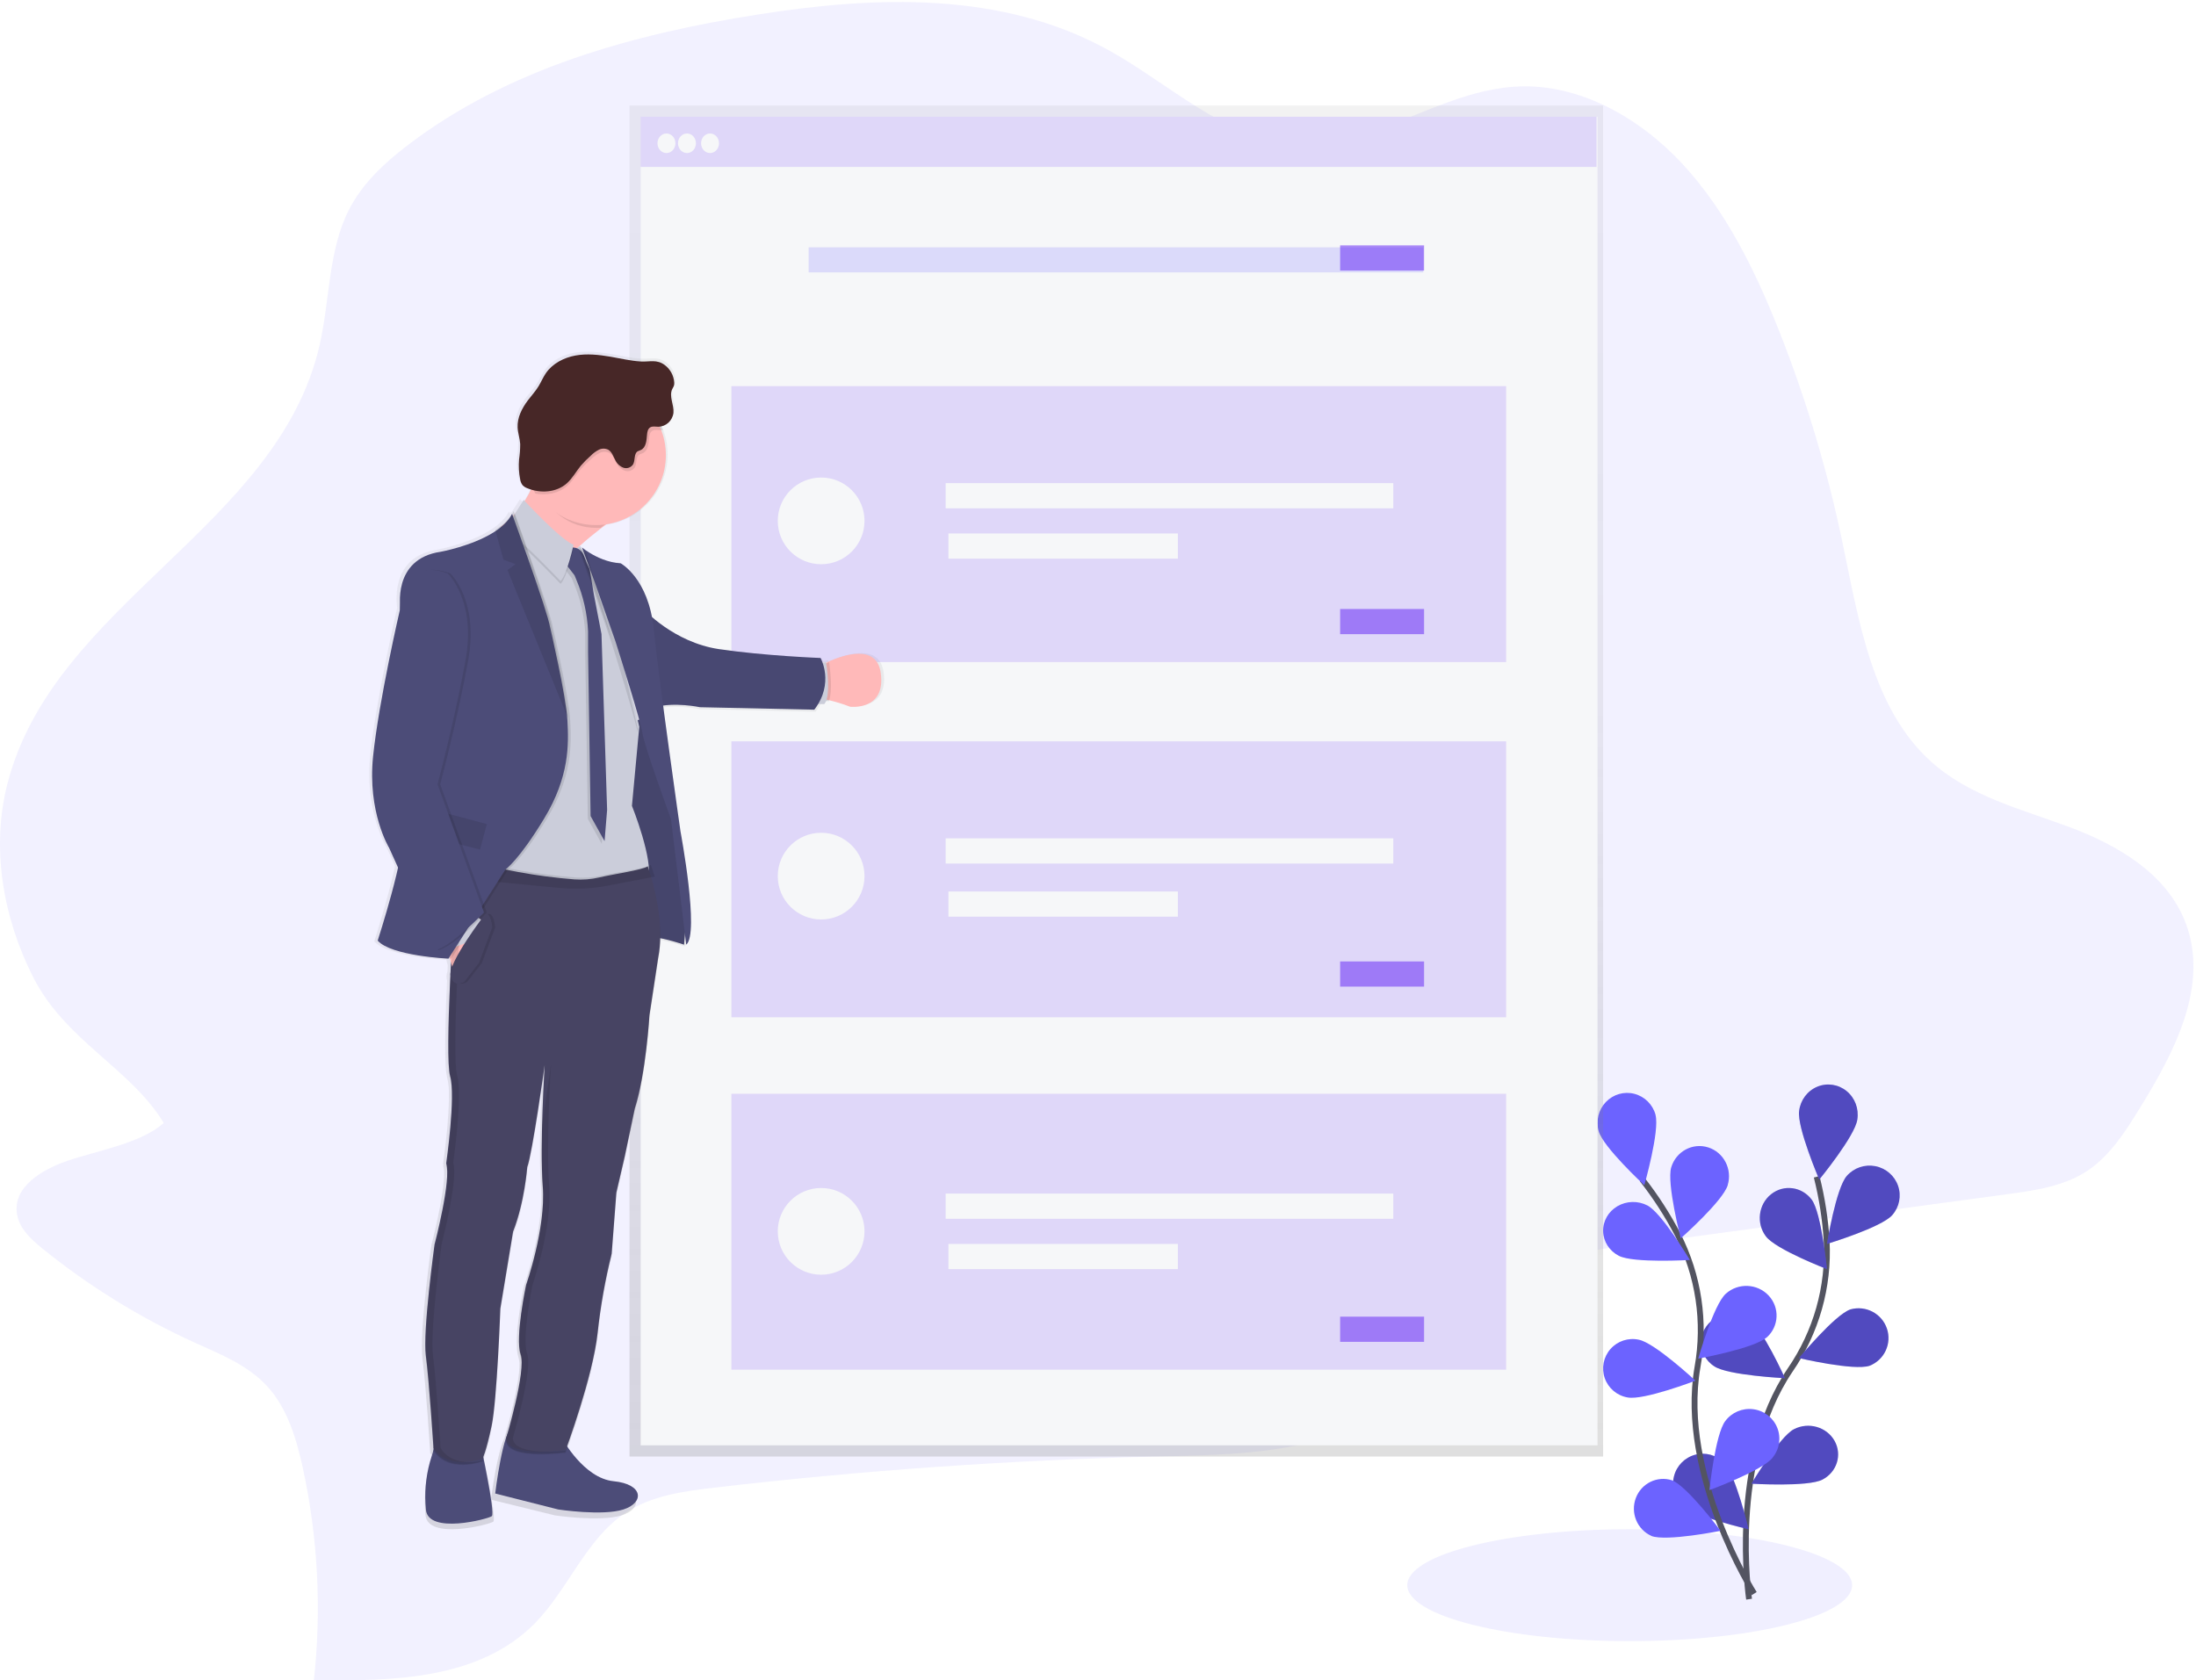 <?xml version="1.0" encoding="UTF-8"?>
<svg width="750px" height="574px" viewBox="0 0 750 574" version="1.1" xmlns="http://www.w3.org/2000/svg" xmlns:xlink="http://www.w3.org/1999/xlink">
    <!-- Generator: Sketch 53 (72520) - https://sketchapp.com -->
    <title>@1xIllustration</title>
    <desc>Created with Sketch.</desc>
    <defs>
        <linearGradient x1="50%" y1="100%" x2="50%" y2="0%" id="linearGradient-1">
            <stop stop-color="#808080" stop-opacity="0.25" offset="0%"></stop>
            <stop stop-color="#808080" stop-opacity="0.12" offset="54%"></stop>
            <stop stop-color="#808080" stop-opacity="0.1" offset="100%"></stop>
        </linearGradient>
        <filter x="-9.0%" y="-6.5%" width="118.0%" height="113.0%" filterUnits="objectBoundingBox" id="filter-2">
            <feGaussianBlur stdDeviation="10" in="SourceGraphic"></feGaussianBlur>
        </filter>
        <linearGradient x1="50.009%" y1="99.993%" x2="50.009%" y2="0.002%" id="linearGradient-3">
            <stop stop-color="#808080" stop-opacity="0.25" offset="0%"></stop>
            <stop stop-color="#808080" stop-opacity="0.12" offset="54%"></stop>
            <stop stop-color="#808080" stop-opacity="0.1" offset="100%"></stop>
        </linearGradient>
    </defs>
    <g id="Landing-Page" stroke="none" stroke-width="1" fill="none" fill-rule="evenodd">
        <g id="TravelLead-Landing-Page-" transform="translate(-653, -197)">
            <g id="---HERO" transform="translate(159, 191)">
                <g id="Illustration" transform="translate(494, 0)">
                    <ellipse id="Oval" fill="#6C63FF" opacity="0.1" cx="556.59" cy="547.512" rx="75.964" ry="19.11"></ellipse>
                    <path d="M23.103,402.517 C14.518,405.456 4.098,411.453 5.854,420.984 C6.733,425.815 10.651,429.396 14.374,432.42 C30.273,445.305 47.75,456.117 66.381,464.595 C75.274,468.628 84.731,472.326 91.448,479.763 C98.165,487.2 101.278,497.595 103.46,507.617 C108.582,531.353 109.847,555.757 107.209,579.895 C134.019,580.405 163.706,579.803 182.678,560.511 C194.035,548.957 200.123,531.819 213.479,522.877 C222.385,516.913 233.362,515.434 243.965,514.19 C294.151,508.329 344.597,504.781 395.302,503.546 C416.548,503.028 438.26,502.845 458.097,495.448 C477.934,488.051 495.943,471.881 499.973,449.958 C500.596,446.58 501.002,442.855 503.315,440.499 C505.379,438.384 508.473,437.88 511.363,437.507 L685.611,413.94 C695.152,412.631 705.028,411.237 713.063,405.849 C720.835,400.612 726.078,392.246 731.091,384.089 C742.579,365.419 754.5,342.848 746.544,321.501 C740.181,304.441 723.076,294.615 706.732,288.514 C690.388,282.413 672.792,278.125 659.509,266.165 C639.298,247.966 634.815,217.755 629.12,190.647 C623.967,166.099 616.733,142.033 607.494,118.711 C599.342,98.195 589.414,77.973 574.616,62.007 C559.818,46.041 539.457,34.722 518.735,35.534 C491.67,36.607 467.861,57.68 440.75,55.061 C417.853,52.868 399.221,34.539 378.604,23.135 C342.004,2.874 298.804,4.655 258.756,10.972 C216.29,17.656 173.562,29.354 139.157,55.664 C131.293,61.686 123.769,68.638 119.149,77.698 C112.072,91.596 112.681,108.531 109.136,123.974 C94.849,186.163 18.253,212.106 2.506,273.844 C-3.091,295.761 1.051,319.53 11.32,339.784 C22.362,361.59 44.546,370.886 55.916,389.601 C48.314,396.534 33.169,399.067 23.103,402.517 Z" id="Path" fill="#6C63FF" opacity="0.093"></path>
                    <path d="M597.362,552.29 C597.362,552.29 590.364,505.091 611.383,474.026 C620.301,461.052 624.678,445.596 623.856,429.978 C623.411,422.568 622.271,415.213 620.451,408.007" id="Path" stroke="#535461" stroke-width="2"></path>
                    <path d="M634.335,388.438 C633.552,394.076 621.328,408.962 621.328,408.962 C621.328,408.962 613.689,391.148 614.452,385.51 C614.902,381.81 617.263,378.647 620.626,377.238 C623.99,375.83 627.832,376.396 630.675,378.718 C633.517,381.04 634.917,384.757 634.335,388.438 L634.335,388.438 Z" id="Path" fill="#6C63FF"></path>
                    <path d="M646.266,421.09 C642.53,425.332 623.954,430.939 623.954,430.939 C623.954,430.939 627.027,411.898 630.755,407.683 C633.17,404.936 636.879,403.675 640.486,404.375 C644.093,405.074 647.049,407.628 648.241,411.075 C649.433,414.522 648.68,418.337 646.266,421.084 L646.266,421.09 Z" id="Path" fill="#6C63FF"></path>
                    <path d="M638.529,472.552 C633.178,474.348 614.399,469.931 614.399,469.931 C614.399,469.931 626.655,455.081 632.006,453.292 C637.24,451.839 642.701,454.717 644.437,459.844 C646.173,464.97 643.578,470.553 638.529,472.552 Z" id="Path" fill="#6C63FF"></path>
                    <path d="M622.399,511.457 C617.427,514.022 598.155,512.843 598.155,512.843 C598.155,512.843 607.718,496.788 612.691,494.222 C617.664,491.656 623.868,493.434 626.549,498.194 C629.23,502.953 627.372,508.891 622.399,511.457 L622.399,511.457 Z" id="Path" fill="#6C63FF"></path>
                    <path d="M603.089,428.332 C606.428,432.808 623.954,439.539 623.954,439.539 C623.954,439.539 622.093,420.303 618.754,415.807 C615.41,411.332 609.193,410.509 604.867,413.967 C600.541,417.426 599.745,423.857 603.089,428.332 L603.089,428.332 Z" id="Path" fill="#6C63FF"></path>
                    <path d="M585.5,472.757 C590.151,475.857 609.621,476.804 609.621,476.804 C609.621,476.804 601.982,459.759 597.305,456.678 C594.284,454.609 590.325,454.247 586.944,455.731 C583.564,457.216 581.288,460.316 580.989,463.843 C580.69,467.371 582.414,470.778 585.5,472.757 L585.5,472.757 Z" id="Path" fill="#6C63FF"></path>
                    <path d="M574.523,520.201 C578.508,524.154 597.199,528.402 597.199,528.402 C597.199,528.402 592.77,509.61 588.778,505.658 C586.211,503.028 582.439,501.995 578.905,502.956 C575.372,503.916 572.625,506.721 571.718,510.296 C570.81,513.87 571.882,517.66 574.523,520.215 L574.523,520.201 Z" id="Path" fill="#6C63FF"></path>
                    <path d="M634.335,388.438 C633.552,394.076 621.328,408.962 621.328,408.962 C621.328,408.962 613.689,391.148 614.452,385.51 C614.902,381.81 617.263,378.647 620.626,377.238 C623.99,375.83 627.832,376.396 630.675,378.718 C633.517,381.04 634.917,384.757 634.335,388.438 L634.335,388.438 Z" id="Path" fill="#000000" opacity="0.25"></path>
                    <path d="M646.266,421.09 C642.53,425.332 623.954,430.939 623.954,430.939 C623.954,430.939 627.027,411.898 630.755,407.683 C633.17,404.936 636.879,403.675 640.486,404.375 C644.093,405.074 647.049,407.628 648.241,411.075 C649.433,414.522 648.68,418.337 646.266,421.084 L646.266,421.09 Z" id="Path" fill="#000000" opacity="0.25"></path>
                    <path d="M638.529,472.552 C633.178,474.348 614.399,469.931 614.399,469.931 C614.399,469.931 626.655,455.081 632.006,453.292 C637.24,451.839 642.701,454.717 644.437,459.844 C646.173,464.97 643.578,470.553 638.529,472.552 Z" id="Path" fill="#000000" opacity="0.25"></path>
                    <path d="M622.399,511.457 C617.427,514.022 598.155,512.843 598.155,512.843 C598.155,512.843 607.718,496.788 612.691,494.222 C617.664,491.656 623.868,493.434 626.549,498.194 C629.23,502.953 627.372,508.891 622.399,511.457 L622.399,511.457 Z" id="Path" fill="#000000" opacity="0.25"></path>
                    <path d="M603.089,428.332 C606.428,432.808 623.954,439.539 623.954,439.539 C623.954,439.539 622.093,420.303 618.754,415.807 C615.41,411.332 609.193,410.509 604.867,413.967 C600.541,417.426 599.745,423.857 603.089,428.332 L603.089,428.332 Z" id="Path" fill="#000000" opacity="0.25"></path>
                    <path d="M585.5,472.757 C590.151,475.857 609.621,476.804 609.621,476.804 C609.621,476.804 601.982,459.759 597.305,456.678 C594.284,454.609 590.325,454.247 586.944,455.731 C583.564,457.216 581.288,460.316 580.989,463.843 C580.69,467.371 582.414,470.778 585.5,472.757 L585.5,472.757 Z" id="Path" fill="#000000" opacity="0.25"></path>
                    <path d="M574.523,520.201 C578.508,524.154 597.199,528.402 597.199,528.402 C597.199,528.402 592.77,509.61 588.778,505.658 C586.211,503.028 582.439,501.995 578.905,502.956 C575.372,503.916 572.625,506.721 571.718,510.296 C570.81,513.87 571.882,517.66 574.523,520.215 L574.523,520.201 Z" id="Path" fill="#000000" opacity="0.25"></path>
                    <path d="M599.11,550.379 C599.11,550.379 573.405,509.909 579.739,473.055 C582.502,457.627 580.135,441.726 572.995,427.743 C569.549,421.129 565.497,414.842 560.89,408.962" id="Path" stroke="#535461" stroke-width="2"></path>
                    <path d="M565.398,386.832 C566.906,392.286 561.582,410.873 561.582,410.873 C561.582,410.873 547.476,397.852 545.981,392.385 C545.001,388.858 545.948,385.068 548.465,382.443 C550.981,379.817 554.686,378.755 558.183,379.656 C561.68,380.558 564.438,383.285 565.418,386.812 L565.398,386.832 Z" id="Path" fill="#6C63FF"></path>
                    <path d="M590.078,410.856 C588.434,416.293 574.025,429.028 574.025,429.028 C574.025,429.028 569.152,410.211 570.776,404.767 C572.421,399.325 578.071,396.277 583.396,397.958 C588.721,399.639 591.703,405.414 590.058,410.856 L590.078,410.856 Z" id="Path" fill="#6C63FF"></path>
                    <path d="M603.396,462.842 C599.189,466.619 580,470.115 580,470.115 C580,470.115 585.218,451.688 589.425,447.937 C593.634,444.154 600.175,444.432 604.035,448.557 C607.895,452.682 607.612,459.092 603.403,462.875 L603.396,462.842 Z" id="Path" fill="#6C63FF"></path>
                    <path d="M605.42,503.939 C601.959,508.378 583.822,515.025 583.822,515.025 C583.822,515.025 585.8,495.924 589.228,491.452 C591.432,488.481 595.083,486.929 598.768,487.397 C602.454,487.864 605.595,490.278 606.976,493.703 C608.357,497.129 607.762,501.028 605.42,503.893 L605.42,503.939 Z" id="Path" fill="#6C63FF"></path>
                    <path d="M552.873,434.991 C557.844,437.568 577.133,436.415 577.133,436.415 C577.133,436.415 567.587,420.358 562.63,417.788 C559.414,416.123 555.512,416.223 552.395,418.052 C549.277,419.881 547.417,423.16 547.516,426.654 C547.615,430.148 549.657,433.326 552.873,434.991 L552.873,434.991 Z" id="Path" fill="#6C63FF"></path>
                    <path d="M555.875,483.38 C561.325,484.441 579.044,477.654 579.044,477.654 C579.044,477.654 565.162,464.714 559.713,463.659 C556.151,462.88 552.445,464.09 550.031,466.823 C547.616,469.555 546.872,473.38 548.085,476.819 C549.299,480.257 552.28,482.768 555.875,483.38 Z" id="Path" fill="#6C63FF"></path>
                    <path d="M563.982,530.697 C569.128,532.66 587.644,528.937 587.644,528.937 C587.644,528.937 576.218,513.677 571.059,511.687 C565.999,510.042 560.559,512.712 558.675,517.763 C556.791,522.815 559.122,528.482 563.982,530.664 L563.982,530.697 Z" id="Path" fill="#6C63FF"></path>
                    <polygon id="Path" fill="url(#linearGradient-1)" filter="url(#filter-2)" points="214.992 42.043 214.992 59.955 214.992 503.558 547.512 503.558 547.512 59.955 547.512 42.043"></polygon>
                    <rect id="Rectangle" fill="#F6F7F9" x="218.814" y="45.865" width="326.787" height="17.199"></rect>
                    <g id="Group" opacity="0.2" transform="translate(218.814, 45.865)" fill="#6020F7">
                        <rect id="Rectangle" opacity="0.741" x="0" y="0" width="326.46" height="17.129"></rect>
                    </g>
                    <rect id="Rectangle" fill="#F6F7F9" x="218.814" y="63.064" width="326.787" height="436.672"></rect>
                    <g id="Group-22" transform="translate(224.547, 51.598)" fill="#F6F7F9">
                        <ellipse id="Oval" cx="3.066" cy="3.344" rx="3.066" ry="3.344"></ellipse>
                        <ellipse id="Oval" cx="10.073" cy="3.344" rx="3.066" ry="3.344"></ellipse>
                        <ellipse id="Oval" cx="17.956" cy="3.344" rx="3.066" ry="3.344"></ellipse>
                    </g>
                    <g id="Group" opacity="0.2" transform="translate(276.145, 89.819)" fill="#6C63FF">
                        <rect id="Rectangle" x="0.033" y="0.669" width="209.919" height="8.566"></rect>
                    </g>
                    <rect id="Rectangle" fill="#6020F7" opacity="0.504" x="457.694" y="89.819" width="28.666" height="8.6"></rect>
                    <g id="Group" opacity="0.2" transform="translate(249.39, 137.595)" fill="#6020F7">
                        <rect id="Rectangle" opacity="0.741" x="0.4" y="0.307" width="264.611" height="94.264"></rect>
                    </g>
                    <rect id="Rectangle" fill="#F6F7F9" x="322.965" y="171.038" width="152.883" height="8.6"></rect>
                    <rect id="Rectangle" fill="#F6F7F9" x="323.921" y="188.237" width="78.353" height="8.6"></rect>
                    <rect id="Rectangle" fill="#6020F7" opacity="0.504" x="457.694" y="214.036" width="28.666" height="8.6"></rect>
                    <circle id="Oval" fill="#F6F7F9" cx="280.445" cy="183.937" r="14.811"></circle>
                    <g id="Group" opacity="0.2" transform="translate(249.39, 258.946)" fill="#6020F7">
                        <rect id="Rectangle" opacity="0.741" x="0.4" y="0.3" width="264.611" height="94.264"></rect>
                    </g>
                    <rect id="Rectangle" fill="#F6F7F9" x="322.965" y="292.389" width="152.883" height="8.6"></rect>
                    <rect id="Rectangle" fill="#F6F7F9" x="323.921" y="310.544" width="78.353" height="8.6"></rect>
                    <rect id="Rectangle" fill="#6020F7" opacity="0.504" x="457.694" y="334.432" width="28.666" height="8.6"></rect>
                    <circle id="Oval" fill="#F6F7F9" cx="280.445" cy="305.288" r="14.811"></circle>
                    <g id="Group" opacity="0.2" transform="translate(249.39, 379.341)" fill="#6020F7">
                        <rect id="Rectangle" opacity="0.741" x="0.4" y="0.294" width="264.611" height="94.264"></rect>
                    </g>
                    <rect id="Rectangle" fill="#F6F7F9" x="322.965" y="413.74" width="152.883" height="8.6"></rect>
                    <rect id="Rectangle" fill="#F6F7F9" x="323.921" y="430.939" width="78.353" height="8.6"></rect>
                    <rect id="Rectangle" fill="#6020F7" opacity="0.504" x="457.694" y="455.783" width="28.666" height="8.6"></rect>
                    <circle id="Oval" fill="#F6F7F9" cx="280.445" cy="426.639" r="14.811"></circle>
                    <path d="M134.945,301.869 C132.407,313.386 127.83,327.578 127.83,327.578 C132.355,332.843 152.094,333.785 152.094,333.785 L152.127,333.745 L152.435,333.745 C152.573,334.471 152.73,335.171 152.92,335.838 C152.885,336.497 152.852,337.164 152.822,337.84 C152.54,338.627 152.444,339.468 152.54,340.299 C152.578,340.484 152.627,340.667 152.684,340.848 C152.212,351.273 151.877,362.391 152.166,368.813 C152.168,370.633 152.355,372.447 152.723,374.229 C153.065,375.588 153.258,376.981 153.3,378.382 C153.622,387.78 151.333,403.568 151.333,403.568 C151.333,403.568 151.392,403.783 151.425,403.895 C151.386,404.163 151.359,404.32 151.359,404.32 C151.558,404.956 151.671,405.616 151.694,406.282 C151.864,414.208 147.307,431.455 147.307,431.455 C147.307,431.455 143.621,457.975 144.146,468.079 C144.163,468.886 144.222,469.692 144.323,470.492 C145.451,478.897 146.946,502.362 146.946,502.362 C147.207,502.749 147.494,503.119 147.805,503.468 C147.674,503.991 147.516,504.521 147.346,505.044 C145.582,510.333 144.836,515.907 145.149,521.473 C145.195,522.127 145.247,522.839 145.313,523.559 C146.067,532.218 167.072,526.829 168.456,525.822 C168.928,525.475 168.593,522.336 167.944,518.353 L189.585,523.683 C189.585,523.683 204.93,525.946 212.229,523.683 C219.528,521.42 219.272,515.181 208.832,514.154 C201.52,513.448 195.716,506.659 192.851,502.65 C193.959,499.635 202.268,476.751 203.796,462.585 C204.784,453.434 206.404,444.361 208.642,435.431 L210.275,414.352 L213.173,401.926 L216.629,385.497 C220.531,373.45 221.725,353.313 221.725,353.313 L224.741,333.556 C225.162,331.408 225.396,329.229 225.443,327.042 C228.272,327.62 231.064,328.365 233.804,329.272 C238.526,325.61 231.837,290.319 231.837,290.319 C231.837,290.319 228.617,268.03 225.889,247.71 C232.138,246.775 238.913,248.24 238.913,248.24 L278.542,249.11 C279.365,248.033 280.077,246.876 280.666,245.657 L282.365,245.657 C282.575,245.365 282.741,245.043 282.857,244.702 L283.558,244.833 C286.134,245.426 288.667,246.193 291.139,247.128 C291.139,247.128 303.638,248.632 301.75,235.559 C300.346,225.814 289.224,229.352 283.663,231.772 L282.962,232.093 C282.909,231.726 282.876,231.517 282.876,231.517 L281.086,231.844 C280.975,231.572 280.85,231.306 280.712,231.046 C280.712,231.046 261.275,230.294 245.516,227.94 C234.309,226.265 225.843,219.876 221.862,216.331 C219.102,202.355 211.081,198.11 211.081,198.11 C206.629,197.888 202.615,195.932 200.149,194.422 C199.258,193.891 198.404,193.301 197.592,192.656 L197.159,192.904 L197.107,192.858 C199.776,190.386 202.543,188.117 204.976,186.214 L206.071,185.37 C213.838,184.612 220.768,180.18 224.701,173.457 C228.633,166.734 229.09,158.537 225.928,151.42 C225.823,151.185 225.699,150.949 225.587,150.721 C228.095,150.444 230.085,148.489 230.401,145.992 C230.643,143.252 228.748,140.335 229.988,137.876 C230.215,137.511 230.413,137.128 230.578,136.731 C230.68,136.357 230.712,135.966 230.67,135.58 C230.484,133.237 229.288,131.089 227.391,129.694 C224.577,127.66 222.079,128.693 219.003,128.517 C215.449,128.314 211.927,127.457 208.425,126.882 C204.405,126.228 200.287,125.783 196.274,126.483 C192.26,127.183 188.332,129.145 186.004,132.48 C185.007,133.906 184.332,135.534 183.381,137.006 C182.312,138.706 180.929,140.178 179.702,141.761 C177.636,144.422 175.964,147.614 176.128,150.976 C176.22,152.879 176.895,154.71 177.027,156.613 C177.033,158.387 176.901,160.158 176.633,161.911 C176.43,164.169 176.561,166.446 177.02,168.667 C177.112,169.362 177.378,170.023 177.794,170.589 C178.262,171.09 178.848,171.465 179.499,171.682 C180.18,171.949 180.879,172.168 181.591,172.336 C180.794,174.185 179.812,175.948 178.66,177.6 L177.597,176.502 L174.725,180.975 L174.613,180.674 C174.476,180.955 174.318,181.224 174.154,181.492 L173.859,180.674 C172.587,183.218 170.206,185.344 167.426,187.097 C159.911,191.806 149.425,193.754 149.425,193.754 C132.532,196.2 135.653,213.604 135.653,213.604 C135.653,213.604 128.486,244.656 126.472,263.851 C124.459,283.047 131.942,295.277 131.942,295.277 L134.945,301.869 Z M215.508,245.114 C216.164,247.253 216.741,249.28 217.233,251.052 L216.918,251.177 C216.557,249.535 216.065,247.429 215.528,245.114 L215.508,245.114 Z M196.923,193.009 L196.831,193.068 L196.916,192.983 L196.923,193.009 Z M167.787,517.483 C166.96,512.558 165.728,506.613 164.967,503.062 C165.505,501.316 166.219,498.648 167.059,494.678 C168.947,485.777 170.075,454.28 170.075,454.28 L174.482,427.818 C178.509,417.655 179.387,405.582 179.387,405.582 C181.007,401.318 184.752,375.216 185.348,371.024 C185.178,373.921 184.771,381.259 184.555,389.408 C184.555,389.48 184.555,389.559 184.555,389.631 C184.391,395.785 184.345,402.384 184.555,407.858 L184.555,407.858 C184.614,409.395 184.693,410.853 184.798,412.201 C184.83,412.547 184.85,412.907 184.863,413.26 C185.335,427.452 178.961,445.307 178.961,445.307 C178.961,445.307 176.122,458.544 176.541,465.941 C176.536,467.269 176.726,468.591 177.105,469.865 C177.293,470.454 177.401,471.065 177.427,471.683 C177.545,478.759 173.354,493.612 172.285,497.255 C169.951,502.055 168.213,514.292 167.787,517.483 Z" id="Shape" fill="url(#linearGradient-3)" fill-rule="nonzero"></path>
                    <path d="M192.011,497.396 C192.011,497.396 199.311,510.979 209.578,511.995 C219.846,513.01 220.093,519.341 212.916,521.645 C205.739,523.949 190.651,521.645 190.651,521.645 L169.127,516.189 C169.127,516.189 171.729,494.35 175.184,493.208 C178.639,492.066 192.011,497.396 192.011,497.396 Z" id="Path" fill="#4C4C78"></path>
                    <path d="M163.92,498.4 C163.92,498.4 169.299,522.944 167.956,523.941 C166.613,524.939 146.208,530.26 145.463,521.705 C145.399,520.994 145.347,520.303 145.309,519.644 C144.999,514.144 145.723,508.634 147.442,503.408 C148.029,501.807 148.311,500.108 148.271,498.4 C147.918,494.957 163.92,498.4 163.92,498.4 Z" id="Path" fill="#4C4C78"></path>
                    <path d="M171.038,185.958 C171.038,185.958 188.084,227.62 185.054,214.262 C183.062,205.387 196.022,193.609 204.983,186.686 C209.547,183.154 213.081,180.886 213.081,180.886 C213.081,180.886 181.062,143.734 183.334,159.764 C183.956,164.154 183.351,168.629 181.587,172.699 C179.252,177.935 175.623,182.496 171.038,185.958 L171.038,185.958 Z" id="Path" fill="#FFB9B9"></path>
                    <path d="M279.012,244.876 C280.294,244.696 281.599,244.779 282.848,245.121 C285.393,245.714 287.893,246.484 290.333,247.427 C290.333,247.427 302.686,248.937 300.791,235.813 C299.405,226.021 288.424,229.572 282.927,232.01 C281.057,232.838 279.816,233.54 279.816,233.54 L279.012,244.876 Z" id="Path" fill="#FFB9B9"></path>
                    <path d="M279.012,245.318 C280.368,245.134 281.749,245.219 283.071,245.568 C284.488,242.06 283.41,233.753 283.181,232.191 C281.204,233.036 279.89,233.753 279.89,233.753 L279.012,245.318 Z" id="Path" fill="#000000" opacity="0.1"></path>
                    <path d="M278.28,232.799 L282.111,232.191 C282.111,232.191 284.082,243.556 281.514,246.524 L277.1,246.524 L278.28,232.799 Z" id="Path" fill="#CBCDDA"></path>
                    <path d="M214.68,253.488 C214.68,253.488 224.243,247.666 225.381,255.022 C226.519,262.377 228.031,275.011 228.031,275.011 L230.674,291.061 L234.102,323.226 L233.621,328.699 C233.621,328.699 223.458,325.218 221.055,326.421 C218.652,327.625 216.723,312.927 216.723,312.927 L212.758,297.673 L212.125,265.327 L214.68,253.488 Z" id="Path" fill="#4C4C78"></path>
                    <path d="M214.68,253.488 C214.68,253.488 224.243,247.666 225.381,255.022 C226.519,262.377 228.031,275.011 228.031,275.011 L230.674,291.061 L234.102,323.226 L233.621,328.699 C233.621,328.699 223.458,325.218 221.055,326.421 C218.652,327.625 216.723,312.927 216.723,312.927 L212.758,297.673 L212.125,265.327 L214.68,253.488 Z" id="Path" fill="#000000" opacity="0.1"></path>
                    <path d="M219.769,214.036 C219.769,214.036 230.007,225.44 245.542,227.743 C261.077,230.046 280.246,230.774 280.246,230.774 C280.246,230.774 285.081,239.327 278.106,248.435 L239.03,247.584 C239.03,247.584 230.378,245.726 223.678,247.584 L219.769,214.036 Z" id="Path" fill="#4C4C78"></path>
                    <path d="M219.769,214.036 C219.769,214.036 230.007,225.44 245.542,227.743 C261.077,230.046 280.246,230.774 280.246,230.774 C280.246,230.774 285.081,239.327 278.106,248.435 L239.03,247.584 C239.03,247.584 230.378,245.726 223.678,247.584 L219.769,214.036 Z" id="Path" fill="#000000" opacity="0.05"></path>
                    <g id="Group" transform="translate(38.221, 0)"></g>
                    <path d="M183.515,172.117 C187.37,180.293 194.058,186.326 203.783,186.326 C204.212,186.326 204.627,186.326 205.048,186.326 C209.575,182.836 213.081,180.594 213.081,180.594 C213.081,180.594 181.321,143.874 183.574,159.717 C184.266,164.535 185.063,168.476 183.515,172.117 Z" id="Path" fill="#000000" opacity="0.1"></path>
                    <path d="M179.638,161.476 C179.634,174.669 190.326,185.367 203.519,185.371 C216.712,185.374 227.41,174.682 227.414,161.489 C227.417,148.296 216.725,137.598 203.532,137.595 C197.192,137.579 191.108,140.09 186.624,144.572 C182.139,149.053 179.625,155.137 179.638,161.476 L179.638,161.476 Z" id="Path" fill="#FFB9B9"></path>
                    <path d="M165.305,308.941 C165.305,308.941 219.32,313.701 221.337,306.815 C223.354,299.929 215.826,281.287 215.826,281.287 L218.239,255.253 L218.331,254.252 C218.331,254.252 211.581,226.091 211.805,223.866 C212.036,221.845 200.908,198.194 198.621,193.382 L198.206,192.513 L197.777,192.763 L197.593,192.875 L194.956,194.415 L184.494,191.953 L171.903,185.371 L170.71,257.385 L165.305,308.941 Z" id="Path" fill="#CBCDDA"></path>
                    <path d="M193.393,194.094 C193.393,194.094 197.052,193.091 198.481,196.794 C199.031,198.376 199.685,199.919 200.437,201.414 L201.866,209.994 L204.475,223.545 L206.392,283.607 L205.531,294.3 L200.757,285.719 L199.889,229.617 L199.889,222.621 C199.608,216.584 198.26,210.647 195.911,205.09 L195.259,203.513 L191.104,198.12 L193.393,194.094 Z" id="Path" fill="#000000" opacity="0.1"></path>
                    <path d="M194.359,193.139 C194.359,193.139 198.013,192.135 199.44,195.839 C199.99,197.421 200.643,198.965 201.394,200.46 L202.82,209.043 L205.426,222.597 L207.348,282.675 L206.475,293.344 L201.707,284.762 L200.84,228.644 L200.84,221.646 C200.561,215.608 199.218,209.67 196.873,204.111 L196.222,202.533 L192.059,197.159 L194.359,193.139 Z" id="Path" fill="#4C4C78"></path>
                    <path d="M178.847,177.727 C178.847,177.727 191.439,191.399 195.881,193.036 C195.881,193.036 193.66,203.413 191.439,205.437 C191.439,205.437 178.223,191.625 175.853,190.507 L173.904,185.588 L178.847,177.727 Z" id="Path" fill="#000000" opacity="0.1"></path>
                    <path d="M178.847,176.771 C178.847,176.771 191.439,190.443 195.881,192.08 C195.881,192.08 193.66,202.458 191.439,204.481 C191.439,204.481 178.223,190.669 175.853,189.551 L173.904,184.632 L178.847,176.771 Z" id="Path" fill="#CBCDDA"></path>
                    <path d="M197.792,193.97 L197.919,194.316 L201.863,205.165 L208.9,225.653 C208.9,225.653 208.97,225.862 209.09,226.252 C210.257,229.977 216.533,250.198 217.77,256.079 L217.858,255.089 C217.858,255.089 211.373,227.203 211.588,225.002 C211.81,223.003 201.108,199.604 198.908,194.843 C198.56,194.596 198.274,194.387 198.097,194.231 L197.792,193.97 Z" id="Path" fill="#000000" opacity="0.1"></path>
                    <path d="M198.748,193.015 L202.918,204.291 L210.134,224.903 C210.134,224.903 210.206,225.113 210.329,225.506 C211.596,229.502 218.812,252.303 219.423,256.477 C220.072,261.063 229.166,285.816 229.166,285.816 L234.362,328.699 C238.993,325.056 232.413,290.042 232.413,290.042 C232.413,290.042 225.002,238.099 223.248,220.821 C221.495,203.544 211.992,198.433 211.992,198.433 C207.621,198.21 203.684,196.271 201.262,194.771 C200.386,194.243 199.546,193.656 198.748,193.015 Z" id="Path" fill="#4C4C78"></path>
                    <path d="M145.433,470.029 C146.549,478.375 148.044,501.668 148.044,501.668 C153.267,509.528 164.804,505.277 164.804,505.277 C164.804,505.277 166.038,502.906 167.898,494.063 C169.759,485.22 170.882,453.961 170.882,453.961 L175.23,427.688 C179.2,417.6 180.068,405.645 180.068,405.645 C181.805,401.06 186.029,370.771 186.029,370.771 C186.029,370.771 184.286,397.922 185.376,412.242 C186.466,426.561 179.67,445.871 179.67,445.871 C179.67,445.871 175.818,463.931 177.809,469.532 C179.801,475.132 172.841,498.301 172.841,498.301 C173.461,505.028 193.198,502.284 193.198,502.284 C193.198,502.284 202.508,477.255 204.121,462.182 C205.097,453.095 206.696,444.087 208.906,435.22 L210.512,414.298 L213.372,401.971 L216.787,385.66 C220.632,373.699 221.814,353.714 221.814,353.714 L224.791,334.102 C226.75,324.401 224.223,313.029 222.525,307.055 C221.794,304.481 221.22,302.902 221.22,302.902 C219.509,304.12 209.716,305.522 204.649,306.708 C201.868,307.346 199.008,307.567 196.162,307.363 C183.359,306.348 170.692,304.024 158.36,300.426 L157.054,300.033 L156.793,302.273 L156.179,307.618 L155.095,317.097 C155.095,317.097 151.739,367.659 153.724,374.511 C155.709,381.363 152.36,404.375 152.36,404.375 C154.22,409.838 148.39,432.044 148.39,432.044 C148.39,432.044 144.316,461.691 145.433,470.029 Z" id="Path" fill="#000000" opacity="0.1"></path>
                    <path d="M145.432,469.074 C146.548,477.419 148.043,500.712 148.043,500.712 C153.267,508.573 164.803,504.322 164.803,504.322 C164.803,504.322 166.037,501.95 167.898,493.107 C169.759,484.264 170.882,453.006 170.882,453.006 L175.23,426.732 C179.199,416.644 180.068,404.69 180.068,404.69 C181.804,400.105 186.029,369.815 186.029,369.815 C186.029,369.815 184.285,396.967 185.376,411.286 C186.466,425.605 179.669,444.916 179.669,444.916 C179.669,444.916 175.817,462.975 177.809,468.576 C179.8,474.177 172.84,497.345 172.84,497.345 C173.46,504.073 193.197,501.328 193.197,501.328 C193.197,501.328 202.508,476.299 204.12,461.226 C205.097,452.14 206.696,443.131 208.906,434.265 L210.512,413.343 L213.372,401.015 L216.786,384.704 C220.632,372.743 221.814,352.758 221.814,352.758 L224.791,333.14 C226.75,323.445 224.223,312.073 222.525,306.099 C221.794,303.525 221.22,301.947 221.22,301.947 C219.509,303.165 209.716,304.567 204.649,305.752 C201.868,306.391 199.007,306.612 196.162,306.407 C183.358,305.393 170.692,303.068 158.359,299.47 L157.053,299.077 L156.792,301.318 L156.178,306.663 L155.095,316.141 C155.095,316.141 151.739,366.704 153.724,373.556 C155.708,380.407 152.379,403.426 152.379,403.426 C154.239,408.889 148.409,431.095 148.409,431.095 C148.409,431.095 144.315,460.735 145.432,469.074 Z" id="Path" fill="#474463"></path>
                    <path d="M179.638,162.656 C179.636,166.858 180.754,170.987 182.879,174.631 C186.687,175.286 190.74,174.565 193.622,172.081 C195.573,170.39 196.831,168.077 198.508,166.117 C199.592,164.907 200.76,163.773 202.003,162.722 C202.81,161.927 203.74,161.264 204.758,160.756 C205.8,160.23 207.032,160.216 208.087,160.716 C209.418,161.457 209.897,163.102 210.656,164.419 C211.243,165.545 212.246,166.406 213.458,166.825 C214.697,167.208 216.045,166.754 216.786,165.704 C217.612,164.301 217.006,162.112 218.397,161.26 C218.763,161.083 219.141,160.931 219.529,160.808 C221.319,160.008 221.526,157.642 221.672,155.715 C221.752,154.765 221.958,153.69 222.77,153.179 C223.582,152.668 224.641,152.923 225.606,152.95 C225.892,152.956 226.177,152.931 226.458,152.877 C221.777,142.475 210.339,136.718 199.034,139.075 C187.729,141.432 179.642,151.258 179.644,162.637 L179.638,162.656 Z" id="Path" fill="#000000" opacity="0.1"></path>
                    <path d="M227.047,130.712 C228.906,132.1 230.079,134.245 230.26,136.586 C230.304,136.974 230.275,137.366 230.176,137.743 C230.012,138.141 229.819,138.526 229.598,138.894 C228.378,141.355 230.247,144.279 230,147.031 C229.677,149.714 227.46,151.741 224.808,151.781 C223.867,151.781 222.861,151.496 222.043,152.012 C221.225,152.528 221.05,153.613 220.972,154.572 C220.822,156.524 220.628,158.912 218.882,159.712 C218.504,159.842 218.136,159.997 217.778,160.175 C216.422,161.035 217.019,163.251 216.207,164.654 C215.488,165.718 214.172,166.179 212.962,165.791 C211.781,165.366 210.804,164.498 210.229,163.364 C209.483,162.041 209.035,160.374 207.724,159.626 C206.696,159.122 205.496,159.134 204.478,159.659 C203.486,160.173 202.579,160.842 201.791,161.644 C200.581,162.706 199.442,163.851 198.384,165.07 C196.748,167.055 195.521,169.383 193.613,171.09 C190.03,174.298 184.526,174.616 180.112,172.79 C179.475,172.571 178.9,172.196 178.437,171.699 C178.021,171.123 177.753,170.449 177.658,169.741 C177.21,167.513 177.081,165.232 177.275,162.967 C177.54,161.216 177.67,159.446 177.665,157.675 C177.542,155.77 176.873,153.931 176.782,152.025 C176.62,148.658 178.262,145.457 180.287,142.764 C181.494,141.177 182.851,139.701 183.896,138.001 C184.805,136.526 185.467,134.892 186.447,133.463 C188.732,130.156 192.587,128.171 196.521,127.45 C200.454,126.729 204.498,127.186 208.444,127.847 C211.878,128.429 215.331,129.283 218.83,129.488 C221.835,129.673 224.289,128.634 227.047,130.712 Z" id="Path" fill="#472727"></path>
                    <path d="M197.792,193.015 L201.921,204.29 L209.066,224.9 C209.066,224.9 209.136,225.109 209.259,225.502 L209.259,225.502 L200.255,194.771 C199.397,194.241 198.574,193.655 197.792,193.015 L197.792,193.015 Z" id="Path" fill="#000000" opacity="0.1"></path>
                    <path d="M152.9,322.506 C152.9,322.506 152.449,335.875 156.223,339.209 L166.26,321.132 L157.824,317.232 L152.9,322.506 Z" id="Path" fill="#FFB9B9"></path>
                    <path d="M129.951,327.313 C134.468,332.553 154.112,333.476 154.112,333.476 L173.584,303.034 C173.584,303.034 178.2,299.858 186.832,285.567 C195.464,271.276 195.2,260.26 194.745,252.04 C194.29,243.821 188.81,220.19 188.81,220.19 C187.973,214.872 175.846,181.549 175.846,181.549 C174.573,184.077 172.206,186.179 169.43,187.921 C161.946,192.578 151.481,194.484 151.481,194.484 C134.646,196.914 137.752,214.191 137.752,214.191 C137.752,214.191 137.547,281.369 138.602,289.398 C139.657,297.428 129.951,327.313 129.951,327.313 Z" id="Path" fill="#000000" opacity="0.1"></path>
                    <polygon id="Path" fill="#CBCDDA" points="151.928 325.467 152.489 330.61 159.333 328.038 164.349 320.257 160.587 317.232"></polygon>
                    <path d="M152.883,305.672 L156.463,306.02 L190.995,309.32 C196.535,309.853 202.128,309.591 207.587,308.542 L223.591,305.476 C222.852,302.991 222.27,301.467 222.27,301.467 C220.54,302.643 210.632,303.996 205.506,305.141 C202.693,305.757 199.799,305.97 196.92,305.773 C183.951,304.797 171.121,302.553 158.63,299.077 L157.071,300.86 L152.883,305.672 Z" id="Path" fill="#000000" opacity="0.1"></path>
                    <g id="Group" opacity="0.1" transform="translate(145.239, 299.077)" fill="#000000">
                        <path d="M75.34,3.451 C75.454,3.394 75.564,3.331 75.671,3.261 L75.703,3.353 L75.34,3.451 Z" id="Path"></path>
                        <path d="M3.407,132.624 C3.407,132.624 9.199,110.38 7.346,104.907 C7.346,104.907 10.676,81.856 8.7,74.993 C6.724,68.129 10.06,17.48 10.06,17.48 L11.155,7.986 L11.803,2.631 L12.062,0.387 C12.062,0.387 12.503,0.531 13.358,0.781 L14.142,1.017 L13.96,1.896 L13.345,7.251 L12.25,16.745 C12.25,16.745 8.927,67.388 10.89,74.258 C12.853,81.128 9.542,104.172 9.542,104.172 C11.388,109.645 5.604,131.889 5.604,131.889 C5.604,131.889 1.535,161.587 2.643,169.946 C3.751,178.306 5.234,201.632 5.234,201.632 C9.011,207.38 16.143,206.659 19.706,205.852 C19.667,205.95 19.642,206.002 19.642,206.002 C19.642,206.002 8.188,210.241 3.012,202.387 C3.012,202.387 1.535,179.054 0.421,170.694 C-0.693,162.335 3.407,132.624 3.407,132.624 Z" id="Path"></path>
                        <path d="M32.598,170.176 C30.654,164.566 34.451,146.475 34.451,146.475 C34.451,146.475 41.214,127.138 40.106,112.788 C39.646,106.81 39.678,98.608 39.873,91.069 C41.447,81.358 42.943,70.498 42.943,70.498 C42.943,70.498 41.214,97.69 42.328,112.04 C43.442,126.39 36.666,145.727 36.666,145.727 C36.666,145.727 32.844,163.818 34.82,169.428 C36.796,175.038 29.89,198.247 29.89,198.247 C30.382,203.647 43.04,202.958 48.029,202.466 L47.841,202.984 C47.841,202.984 28.257,205.733 27.649,198.995 C27.674,198.995 34.567,175.78 32.598,170.176 Z" id="Path"></path>
                    </g>
                    <path d="M128.995,327.313 C133.512,332.553 153.156,333.476 153.156,333.476 L172.622,303.034 C172.622,303.034 177.238,299.858 185.876,285.567 C194.514,271.276 194.244,260.26 193.789,252.04 C193.334,243.821 187.854,220.19 187.854,220.19 C187.017,214.872 174.89,181.549 174.89,181.549 C173.617,184.077 171.25,186.179 168.474,187.921 C160.983,192.578 150.531,194.484 150.531,194.484 C133.697,196.914 136.802,214.191 136.802,214.191 C136.802,214.191 136.618,281.343 137.653,289.372 C138.688,297.402 128.995,327.313 128.995,327.313 Z" id="Path" fill="#4C4C78"></path>
                    <path d="M171.929,197.155 L176.084,198.745 L173.314,200.716 L193.97,251.301 C193.491,243.057 188.146,219.354 188.146,219.354 C187.324,214.019 175.423,180.593 175.423,180.593 C174.175,183.129 171.851,185.238 169.127,186.985 L171.929,197.155 Z" id="Path" fill="#000000" opacity="0.1"></path>
                    <polygon id="Path" fill="#000000" opacity="0.1" points="166.26 287.513 145.14 281.878 142.372 290.763 163.952 296.211"></polygon>
                    <path d="M153.813,201.902 C153.813,201.902 163.59,211.072 159.925,231.417 C156.259,251.763 150.339,273.916 150.339,273.916 L166.26,317.725 C166.26,317.725 155.165,329.214 149.713,330.61 L133.825,295.585 C133.825,295.585 126.401,283.44 128.373,264.392 C130.344,245.344 137.49,214.511 137.49,214.511 C137.49,214.511 137.457,195.738 153.813,201.902 Z" id="Path" fill="#000000" opacity="0.1"></path>
                    <path d="M152.909,201.902 C152.909,201.902 162.687,211.072 159.021,231.417 C155.355,251.763 149.434,273.916 149.434,273.916 L165.305,317.725 C165.305,317.725 154.227,329.214 148.761,330.61 L132.87,295.585 C132.87,295.585 125.446,283.44 127.417,264.392 C129.389,245.344 136.536,214.511 136.536,214.511 C136.536,214.511 136.536,195.738 152.909,201.902 Z" id="Path" fill="#4C4C78"></path>
                    <path d="M165.688,318.255 C165.688,318.255 152.921,334.884 153.891,339.362 C154.861,343.839 158.599,341.427 158.599,341.427 L163.653,334.916 L168.171,322.764 C168.171,322.764 167.724,317.539 165.688,318.255 Z" id="Path" fill="#000000" opacity="0.1"></path>
                    <path d="M166.673,318.255 C166.673,318.255 153.875,334.884 154.847,339.362 C155.819,343.839 159.564,341.427 159.564,341.427 L164.6,334.923 L169.127,322.771 C169.127,322.771 168.685,317.539 166.673,318.255 Z" id="Path" fill="#000000" opacity="0.1"></path>
                    <path d="M165.711,318.255 C165.711,318.255 152.919,334.884 153.891,339.362 C154.863,343.839 158.608,341.427 158.608,341.427 L163.645,334.923 L168.171,322.771 C168.171,322.771 167.73,317.539 165.711,318.255 Z" id="Path" fill="#474463"></path>
                </g>
            </g>
        </g>
    </g>
</svg>